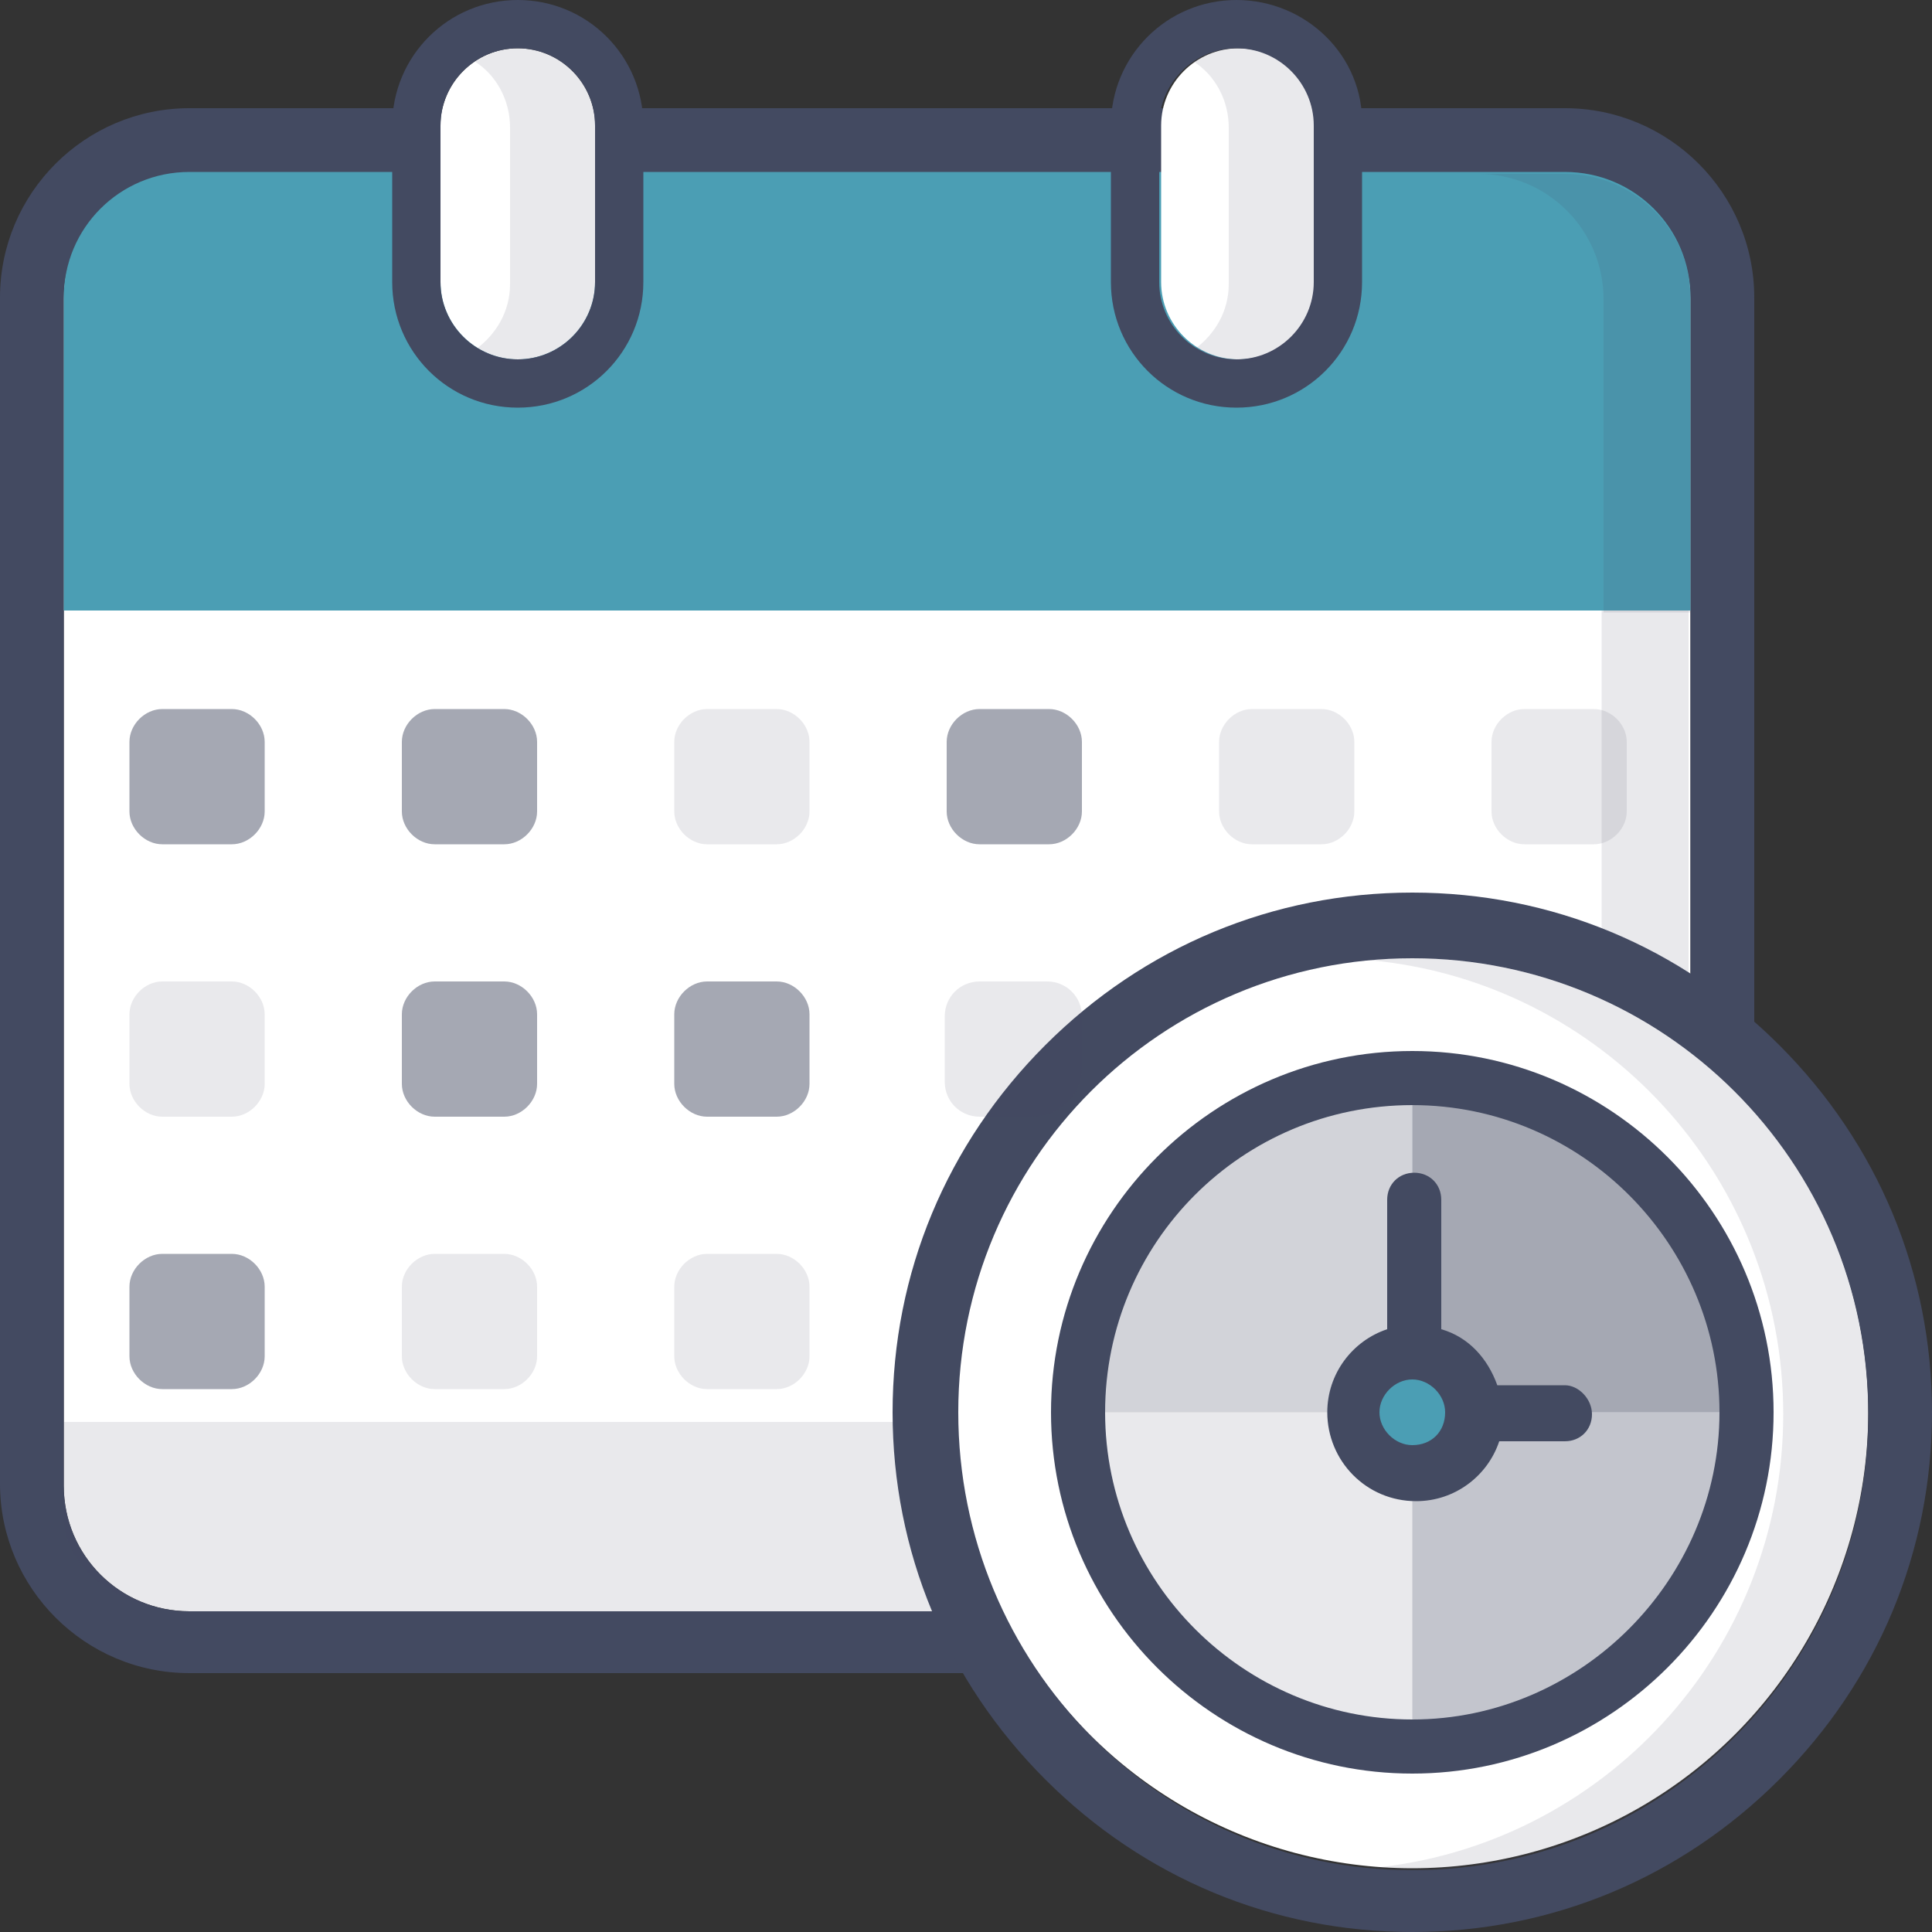 <svg xmlns="http://www.w3.org/2000/svg" xmlns:xlink="http://www.w3.org/1999/xlink" id="Ebene_1" x="0px" y="0px" viewBox="0 0 100 100" style="enable-background:new 0 0 100 100;" xml:space="preserve">
<rect x="0" y="0" width="100" height="100" fill="#333333" stroke="none"/>
<style type="text/css">
	.st0{fill:#FFFFFF;}
	.st1{fill:#434A61;}
	.st2{opacity:0.12;fill:#434A61;}
	.st3{fill:#4B9EB4;}
	.st4{opacity:0.48;fill:#434A61;}
	.st5{opacity:0.32;fill:#434A61;}
	.st6{opacity:0.24;fill:#434A61;}
</style>
<g>
	<path class="st0" d="M81,9H9.8c-3.6,0-6.5,2.9-6.5,6.5v16.2v38.8c0,0,0,0,0,0v6.4c0,3.6,2.9,6.5,6.5,6.5l71.2,0   c3.6,0,6.4-2.9,6.5-6.4h0V58.8V31.6V15.4C87.5,11.9,84.6,9,81,9z"></path>
	<path class="st1" d="M81,9c3.6,0,6.5,2.9,6.5,6.5v16.2v27.2v18.1h0c0,3.6-2.9,6.4-6.5,6.4l-71.2,0c-3.6,0-6.5-2.9-6.5-6.5v-6.4   c0,0,0,0,0,0V31.6V15.4C3.3,11.9,6.2,9,9.8,9H81 M81,5.6H9.8C4.4,5.6,0,10,0,15.4v16.2v38.8v6.4c0,5.4,4.4,9.8,9.8,9.8l71.2,0   c5.3,0,9.7-4.3,9.8-9.6c0,0,0-0.1,0-0.1V58.8V31.6V15.4C90.8,10,86.4,5.6,81,5.6L81,5.6z"></path>
</g>
<path class="st2" d="M49.6,83.4H9.8c-3.6,0-6.5-2.2-6.5-4.9v-4.9H53L49.6,83.4z"></path>
<path class="st2" d="M82.9,27.2v29.1v18.1h4.5V56.3V29.1L82.9,27.2z"></path>
<path class="st3" d="M87.5,31.6V15.4c0-3.6-2.9-6.5-6.5-6.5H9.8c-3.6,0-6.5,2.9-6.5,6.5v16.2H87.5z"></path>
<g>
	<path class="st0" d="M30.8,14.6c0,2.2-1.8,4-4,4s-4-1.8-4-4V6.5c0-2.2,1.8-4,4-4s4,1.8,4,4V14.6z"></path>
	<path class="st1" d="M26.8,2.5c2.2,0,4,1.8,4,4v8.1c0,2.2-1.8,4-4,4s-4-1.8-4-4V6.5C22.8,4.3,24.6,2.5,26.8,2.5 M26.8,0   c-3.6,0-6.5,2.9-6.5,6.5v8.1c0,3.6,2.9,6.5,6.5,6.5s6.5-2.9,6.5-6.5V6.5C33.3,2.9,30.4,0,26.8,0L26.8,0z"></path>
</g>
<g>
	<path class="st0" d="M68.1,14.6c0,2.2-1.8,4-4,4c-2.2,0-4-1.8-4-4V6.5c0-2.2,1.8-4,4-4c2.2,0,4,1.8,4,4V14.6z"></path>
	<path class="st1" d="M64,2.5c2.2,0,4,1.8,4,4v8.1c0,2.2-1.8,4-4,4c-2.2,0-4-1.8-4-4V6.5C60,4.3,61.8,2.5,64,2.5 M64,0   c-3.6,0-6.5,2.9-6.5,6.5v8.1c0,3.6,2.9,6.5,6.5,6.5c3.6,0,6.5-2.9,6.5-6.5V6.5C70.6,2.9,67.6,0,64,0L64,0z"></path>
</g>
<path class="st2" d="M64,2.5c-0.8,0-1.6,0.3-2.2,0.7c1.1,0.7,1.8,2,1.8,3.4v8.1c0,1.4-0.7,2.6-1.8,3.4c0.6,0.4,1.4,0.7,2.2,0.7  c2.2,0,4-1.8,4-4V6.5C68.1,4.3,66.3,2.5,64,2.5z"></path>
<path class="st2" d="M26.8,2.5c-0.8,0-1.6,0.3-2.2,0.7c1.1,0.7,1.8,2,1.8,3.4v8.1c0,1.4-0.7,2.6-1.8,3.4c0.6,0.4,1.4,0.7,2.2,0.7  c2.2,0,4-1.8,4-4V6.5C30.8,4.3,29,2.5,26.8,2.5L26.8,2.5z"></path>
<path class="st2" d="M81,9h-4.5c3.6,0,6.5,2.9,6.5,6.5v16.2h4.5V15.4C87.5,11.9,84.6,9,81,9z"></path>
<g>
	<circle class="st0" cx="73.1" cy="73.1" r="23.6"></circle>
	<path class="st1" d="M73.1,49.6c13,0,23.6,10.5,23.6,23.6c0,13-10.5,23.6-23.6,23.6S49.6,86.1,49.6,73.1   C49.6,60.1,60.1,49.6,73.1,49.6 M73.1,46.2c-7.2,0-13.9,2.8-19,7.9c-5.1,5.1-7.9,11.8-7.9,19c0,7.2,2.8,13.9,7.9,19   c5.1,5.1,11.8,7.9,19,7.9c7.2,0,13.9-2.8,19-7.9c5.1-5.1,7.9-11.8,7.9-19c0-7.2-2.8-13.9-7.9-19C87,49,80.3,46.2,73.1,46.2   L73.1,46.2z"></path>
</g>
<circle class="st0" cx="73.1" cy="73.1" r="17.3"></circle>
<path class="st4" d="M85.9,60.3c-5.8-5.3-12.8-5.1-12.8-5.1v17.9H91C91,73.1,90.6,64.6,85.9,60.3z"></path>
<path class="st5" d="M85.9,85.9c5.3-5.8,5.1-12.8,5.1-12.8l-17.9,0l0,17.9C73.1,91,81.7,90.6,85.9,85.9z"></path>
<path class="st2" d="M60.3,85.9c5.8,5.3,12.8,5.1,12.8,5.1l0-17.9l-17.9,0C55.2,73.1,55.6,81.7,60.3,85.9z"></path>
<path class="st6" d="M60.3,60.3c-5.3,5.8-5.1,12.8-5.1,12.8l17.9,0l0-17.9C73.1,55.2,64.6,55.6,60.3,60.3z"></path>
<path class="st2" d="M73.1,49.6c-0.7,0-1.5,0-2.2,0.1c12,1.1,21.4,11.2,21.4,23.5s-9.4,22.4-21.4,23.5c0.7,0.1,1.4,0.1,2.2,0.1  c13,0,23.6-10.5,23.6-23.6S86.1,49.6,73.1,49.6z"></path>
<circle class="st3" cx="73.1" cy="73.1" r="3.1"></circle>
<path class="st1" d="M73.1,54.4c-10.3,0-18.7,8.4-18.7,18.7s8.4,18.7,18.7,18.7c10.3,0,18.7-8.4,18.7-18.7S83.4,54.4,73.1,54.4z   M73.1,89c-8.7,0-15.9-7.1-15.9-15.9s7.1-15.9,15.9-15.9S89,64.4,89,73.1S81.8,89,73.1,89z"></path>
<path class="st1" d="M81,71.7h-3.5c-0.5-1.4-1.5-2.5-2.9-2.9v-6.7c0-0.8-0.6-1.4-1.4-1.4s-1.4,0.6-1.4,1.4v6.7  c-1.8,0.6-3.1,2.3-3.1,4.3c0,2.5,2,4.6,4.6,4.6c2,0,3.7-1.3,4.3-3.1H81c0.8,0,1.4-0.6,1.4-1.4S81.7,71.7,81,71.7z M73.1,74.8  c-0.9,0-1.7-0.8-1.7-1.7c0-0.9,0.8-1.7,1.7-1.7c0.9,0,1.7,0.8,1.7,1.7C74.8,74.1,74.1,74.8,73.1,74.8z"></path>
<path class="st4" d="M12,43.7H8.4c-0.9,0-1.7-0.8-1.7-1.7v-3.6c0-0.9,0.8-1.7,1.7-1.7H12c0.9,0,1.7,0.8,1.7,1.7V42  C13.7,42.9,12.9,43.7,12,43.7z"></path>
<path class="st4" d="M26.1,43.7h-3.6c-0.9,0-1.7-0.8-1.7-1.7v-3.6c0-0.9,0.8-1.7,1.7-1.7h3.6c0.9,0,1.7,0.8,1.7,1.7V42  C27.8,42.9,27,43.7,26.1,43.7z"></path>
<path class="st2" d="M40.2,43.7h-3.6c-0.9,0-1.7-0.8-1.7-1.7v-3.6c0-0.9,0.8-1.7,1.7-1.7h3.6c0.9,0,1.7,0.8,1.7,1.7V42  C41.9,42.9,41.1,43.7,40.2,43.7z"></path>
<path class="st4" d="M54.3,43.7h-3.6c-0.9,0-1.7-0.8-1.7-1.7v-3.6c0-0.9,0.8-1.7,1.7-1.7h3.6c0.9,0,1.7,0.8,1.7,1.7V42  C56,42.9,55.2,43.7,54.3,43.7z"></path>
<path class="st2" d="M68.4,43.7h-3.6c-0.9,0-1.7-0.8-1.7-1.7v-3.6c0-0.9,0.8-1.7,1.7-1.7h3.6c0.9,0,1.7,0.8,1.7,1.7V42  C70.1,42.9,69.3,43.7,68.4,43.7z"></path>
<path class="st2" d="M82.5,43.7h-3.6c-0.9,0-1.7-0.8-1.7-1.7v-3.6c0-0.9,0.8-1.7,1.7-1.7h3.6c0.9,0,1.7,0.8,1.7,1.7V42  C84.2,42.9,83.4,43.7,82.5,43.7z"></path>
<path class="st2" d="M12,57.8H8.4c-0.9,0-1.7-0.8-1.7-1.7v-3.6c0-0.9,0.8-1.7,1.7-1.7H12c0.9,0,1.7,0.8,1.7,1.7v3.6  C13.7,57,12.9,57.8,12,57.8z"></path>
<path class="st4" d="M26.1,57.8h-3.6c-0.9,0-1.7-0.8-1.7-1.7v-3.6c0-0.9,0.8-1.7,1.7-1.7h3.6c0.9,0,1.7,0.8,1.7,1.7v3.6  C27.8,57,27,57.8,26.1,57.8z"></path>
<path class="st4" d="M40.2,57.8h-3.6c-0.9,0-1.7-0.8-1.7-1.7v-3.6c0-0.9,0.8-1.7,1.7-1.7h3.6c0.9,0,1.7,0.8,1.7,1.7v3.6  C41.9,57,41.1,57.8,40.2,57.8z"></path>
<path class="st2" d="M56,55.3v-2.7c0-1-0.8-1.8-1.8-1.8h-3.5c-1,0-1.8,0.8-1.8,1.8V56c0,1,0.8,1.8,1.8,1.8l2.7,0  C54.8,57.8,56,56.7,56,55.3z"></path>
<path class="st4" d="M12,71.9H8.4c-0.9,0-1.7-0.8-1.7-1.7v-3.6c0-0.9,0.8-1.7,1.7-1.7H12c0.9,0,1.7,0.8,1.7,1.7v3.6  C13.7,71.1,12.9,71.9,12,71.9z"></path>
<path class="st2" d="M26.1,71.9h-3.6c-0.9,0-1.7-0.8-1.7-1.7v-3.6c0-0.9,0.8-1.7,1.7-1.7h3.6c0.9,0,1.7,0.8,1.7,1.7v3.6  C27.8,71.1,27,71.9,26.1,71.9z"></path>
<path class="st2" d="M40.2,71.9h-3.6c-0.9,0-1.7-0.8-1.7-1.7v-3.6c0-0.9,0.8-1.7,1.7-1.7h3.6c0.9,0,1.7,0.8,1.7,1.7v3.6  C41.9,71.1,41.1,71.9,40.2,71.9z"></path>
</svg>